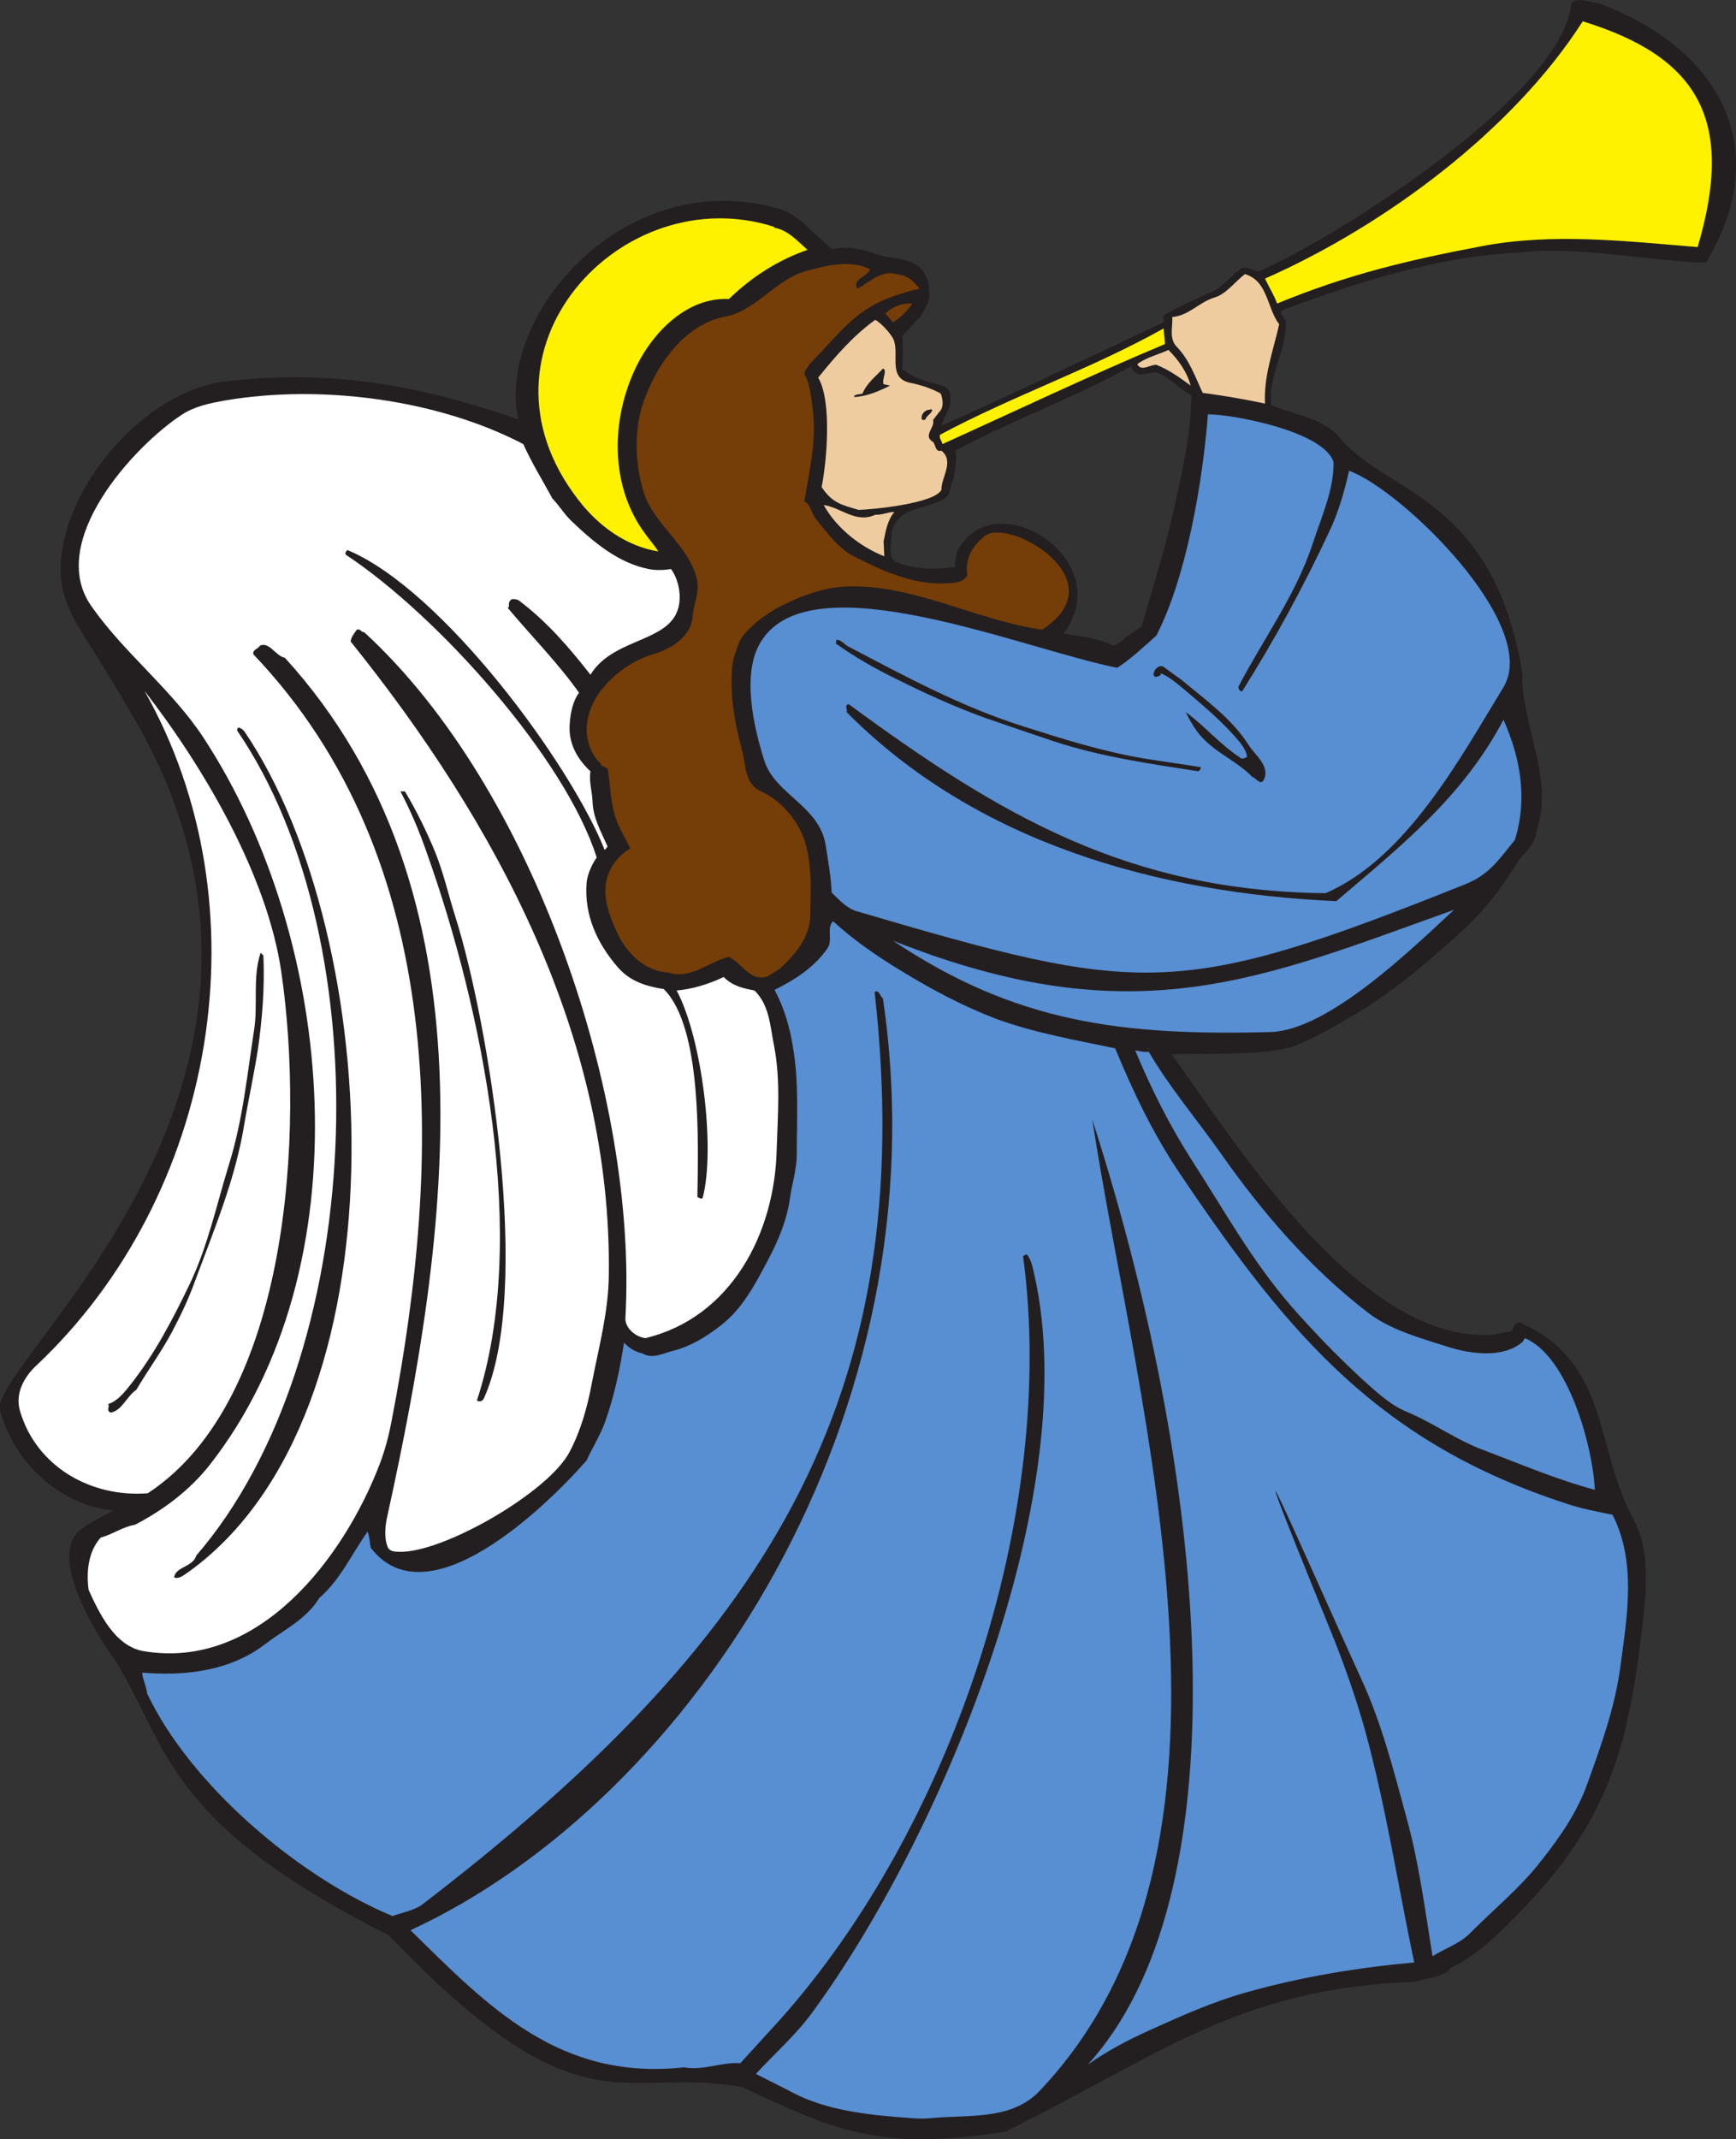 <?xml version="1.0" encoding="UTF-8" standalone="no"?>
<svg
   xmlns:dc="http://purl.org/dc/elements/1.1/"
   xmlns:cc="http://creativecommons.org/ns#"
   xmlns:rdf="http://www.w3.org/1999/02/22-rdf-syntax-ns#"
   xmlns:svg="http://www.w3.org/2000/svg"
   xmlns="http://www.w3.org/2000/svg"
   viewBox="0 0 481.4 592.96"
   height="592.96"
   width="481.4"
   xml:space="preserve"
   id="svg2"
   version="1.1"><rect x="0" y="0" width="481.4" height="592.96" fill="#333333" stroke="none"/><defs
     id="defs6" /><g
     transform="matrix(1.333,0,0,-1.333,0,592.96)"
     id="g10"><g
       transform="scale(0.1)"
       id="g12"><path
         id="path14"
         style="fill:#231f20;fill-opacity:1;fill-rule:evenodd;stroke:none"
         d="m 3548.88,3902.12 c -114.48,2.88 -268.56,36 -390.24,20.88 -168.48,-7.92 -335.51,-61.92 -488.88,-118.8 -12.96,-6.49 4.32,-15.84 5.04,-24.48 2.89,-59.76 -38.16,-113.04 -30.24,-173.52 48.24,-20.88 108,-26.65 142.56,-68.4 100.08,-118.8 318.97,-120.24 380.17,-491.04 -3.61,-106.56 67.67,-216.72 28.8,-326.88 -2.89,-31.68 -26.65,-43.92 -41.77,-68.4 -29.52,-48.24 -64.07,-93.6 -107.28,-133.92 -72,-66.24 -149.04,-132.48 -234.72,-182.17 -37.44,-22.31 -74.16,-43.91 -113.76,-59.75 -30.96,-12.24 -66.24,-14.41 -98.64,-16.56 -54.71,-2.88 -109.44,-2.16 -162.72,-2.88 131.76,-181.44 392.4,-604.81 671.04,-583.2 7.92,0.72 18.72,5.76 28.08,5.76 16.56,0.71 7.92,15.84 22.32,19.43 10.08,2.17 14.4,-10.08 23.76,-9.35 165.6,-87.84 137.52,-256.32 215.29,-398.88 31.67,-58.32 28.79,-129.6 22.31,-191.52 -32.4,-305.999 -79.2,-459.37 -308.87,-676.088 -28.81,-26.637 -59.05,-49.676 -92.17,-65.516 -18,-23.035 -49.68,-19.445 -74.16,-29.523 C 2576.89,315.801 2409.84,172.52 2090.88,15.559 1828.8,-25.48 1738.08,17.715 1543.68,108.438 1292.4,153.074 1209.6,4.758 809.281,423.801 340.563,659.961 352.078,814.758 239.043,996.914 203.762,1044.43 97.203,1211.48 167.758,1267.64 c 20.887,15.84 46.086,28.07 68.402,39.59 C 122.402,1318.76 30.238,1407.31 0,1515.31 c -25.918,96.49 707.758,668.17 290.879,1418.4 -38.16,66.97 -78.477,133.21 -120.238,198.73 -26.641,42.48 -46.797,86.4 -44.641,141.12 7.922,167.04 176.402,362.16 343.441,381.6 220.321,25.92 401.758,-7.92 608.399,-78.48 -45.36,215.28 221.76,532.08 546.48,436.32 42.48,-15.12 71.28,-55.44 107.28,-82.8 30.96,7.2 63.36,0 90.72,-10.08 32.4,-12.96 83.52,-4.32 102.24,-43.2 4.32,-9.36 10.08,-20.16 7.2,-30.24 5.76,-21.6 -7.2,-40.32 -17.28,-57.6 -11.52,-9.36 -23.76,-26.64 -37.44,-38.88 2.16,-23.04 1.44,-46.08 0,-69.84 23.04,-18 53.28,-26.65 83.52,-33.84 10.8,-2.88 19.44,-15.84 15.83,-29.52 2.17,-20.16 -13.66,-35.28 -17.99,-54 155.52,69.12 306.72,142.56 459.37,213.84 8.62,4.32 -0.73,9.36 2.87,15.12 32.4,20.16 69.84,35.28 105.12,51.84 20.16,10.08 35.29,30.96 54,44.64 12.24,8.63 25.92,-3.6 39.6,-4.32 175.68,77.76 634.32,372.95 649.44,558 16.56,13.68 36,0 54.72,0 241.2,-87.12 374.4,-292.32 225.36,-540 z m -1195.2,-215.28 c 0,-7.92 8.64,-12.96 13.68,-16.56 12.24,-2.16 24.48,3.6 36.72,4.32 28.08,-8.64 48.24,-35.28 74.16,-47.53 0,-76.31 -17.28,-151.91 -33.84,-227.52 -18.72,-86.39 -45.36,-169.91 -69.84,-254.87 -12.24,-5.76 -22.33,-18 -36,-22.32 l 2.16,-1.44 c -7.92,-6.48 -15.12,-11.53 -23.76,-15.12 -32.4,15.12 -68.4,19.44 -104.4,25.2 114.48,152.64 -142.56,316.8 -221.04,172.08 -1.44,-10.81 -6.48,-20.88 -4.32,-33.84 -42.48,-5.76 -87.12,-5.76 -126.72,12.24 -12.96,12.23 -6.48,38.16 -5.76,56.16 1.44,17.28 13.68,34.56 29.52,43.2 25.2,12.96 54,15.84 79.2,29.52 16.56,9.36 11.52,29.52 20.88,43.19 1.44,19.45 7.91,39.61 2.88,57.61 120.96,64.8 249.12,110.88 366.48,175.68 v 0" /><path
         id="path16"
         style="fill:#ffffff;fill-opacity:1;fill-rule:evenodd;stroke:none"
         d="m 1088.64,3524.84 c 17.28,-38.88 40.32,-75.6 60.48,-113.04 15.12,-15.84 24.48,-32.41 40.32,-47.52 48.24,-46.08 98.64,-87.12 160.56,-99.36 15.12,-2.88 30.96,-2.16 46.08,0 18.72,-25.92 24.48,-69.12 8.64,-96.48 -30.96,-55.44 -132.48,-51.84 -176.4,-123.12 -43.2,55.44 -92.16,112.32 -150.48,155.52 -7.92,2.16 -15.84,4.32 -18.72,-5.76 -1.44,-3.6 1.44,-8.65 -2.88,-10.8 47.52,-56.88 105.12,-115.2 148.32,-176.4 -13.68,-18.72 -18,-43.92 -19.44,-65.52 -2.88,-38.88 15.12,-72 43.2,-97.92 -3.6,-20.16 3.6,-42.48 4.32,-61.92 0.72,-34.56 18,-64.08 30.96,-93.6 0,-3.6 -3.6,-5.04 -5.76,-7.92 -71.28,179.28 -337.68,541.44 -534.957,623.52 -2.883,-2.16 -6.481,-7.2 -2.883,-10.08 191.52,-126.73 456.48,-423.36 521.28,-629.28 -10.08,-14.4 -18.72,-33.84 -20.88,-51.12 -5.76,-69.12 22.32,-128.16 65.52,-177.84 25.92,-29.52 59.76,-38.88 95.04,-44.64 79.92,-79.92 71.28,-320.41 69.84,-432 3.6,-2.17 6.48,-4.33 10.8,-2.88 27.36,102.96 -1.44,334.08 -54,432 33.84,2.88 67.68,13.68 97.92,28.08 18,-18.72 41.04,-23.76 64.08,-28.08 30.96,-30.24 32.4,-73.44 40.32,-113.04 14.4,-72.72 7.92,-146.17 5.76,-219.6 -4.32,-172.09 -94.32,-347.05 -272.88,-390.24 -22.32,2.88 -43.2,22.31 -41.76,42.48 25.92,455.04 -189.36,1100.88 -543.599,1425.6 -5.761,-0.72 -7.921,7.92 -15.121,5.04 -5.757,-7.92 -11.519,-15.12 -12.961,-24.48 301.681,-375.12 544.321,-822.96 537.121,-1318.33 -0.72,-75.59 -20.88,-149.75 -35.28,-223.91 -9.36,-50.4 -23.04,-98.65 -46.08,-142.56 -43.92,-84.96 -265.682,-211.68 -354.96,-208.09 -8.64,0 -20.16,0.72 -23.758,10.09 -7.922,20.88 -5.039,45.35 0,66.95 127.442,581.77 231.118,1293.85 -213.843,1782.01 -19.438,3.6 -31.68,33.84 -51.836,25.2 -3.606,-7.2 -15.84,-7.92 -13.68,-18 407.52,-427.68 393.117,-1049.04 287.996,-1591.92 -5.758,-30.96 -13.676,-61.93 -25.199,-92.16 -74.16,-193.68 -251.281,-429.118 -491.039,-388.8 -59.758,10.08 -92.16,78.48 -114.481,127.43 -5.039,38.17 -0.722,79.92 25.2,108.72 24.48,6.49 45.363,22.33 71.281,26.64 56.879,29.52 113.043,70.57 155.515,124.56 321.125,409.68 264.961,1087.93 -12.957,1512.01 -66.242,100.8 -164.879,175.68 -233.277,273.6 -94.32,133.92 88.563,332.64 187.199,397.44 26.641,18 59.035,24.48 90.723,30.24 198.715,33.83 441.355,2.88 620.636,-90.72 z M 842.402,2802.68 c 24.477,-41.04 45.356,-83.52 63.36,-127.44 17.281,-43.2 27.359,-88.56 41.758,-133.92 69.12,-218.88 160.56,-778.32 59.04,-1000.8 -2.16,-5.76 -9.357,-7.92 -14.404,-4.32 110.164,335.52 10.804,816.48 -104.398,1139.04 -15.117,43.92 -33.836,87.84 -54.715,127.44 h 9.359 z M 509.043,2926.52 C 799.922,2497.4 848.16,1507.39 392.402,1179.8 c -9.359,-5.77 -18.718,-15.85 -30.246,-11.52 2.883,22.32 39.606,21.59 46.086,45.35 354.238,409.69 388.801,1272.25 84.961,1715.76 0,12.97 13.676,0.73 15.84,-2.87 v 0" /><path
         id="path18"
         style="fill:#fff200;fill-opacity:1;fill-rule:evenodd;stroke:none"
         d="m 3531.6,3934.52 c -149.04,12.24 -303.12,30.24 -451.44,1.44 -151.92,-28.8 -278.64,-59.04 -423.36,-118.8 -6.48,18 -17.28,34.56 -25.2,51.84 246.96,108.71 515.52,307.43 660.96,534.96 240.48,-74.16 317.52,-204.48 239.04,-469.44 v 0" /><path
         id="path20"
         style="fill:#fff200;fill-opacity:1;fill-rule:evenodd;stroke:none"
         d="m 1611.36,3976.28 -1.44,-1.44 c 27.36,-3.61 48.96,-27.36 69.84,-46.08 -60.48,-20.88 -115.92,-56.16 -163.44,-102.24 -86.4,4.32 -156.96,-68.4 -191.52,-138.24 -54.72,-110.16 -56.88,-251.28 18,-350.64 8.64,-12.25 18.72,-23.04 26.64,-36 -66.24,10.8 -124.56,52.56 -166.32,107.28 -241.921,311.76 90.72,670.32 408.24,567.36 v 0" /><path
         id="path22"
         style="fill:#753d07;fill-opacity:1;fill-rule:evenodd;stroke:none"
         d="m 1810.08,3888.44 c -5.76,-15.84 -38.16,-20.88 -26.64,-40.32 27.36,12.96 49.69,41.76 86.4,28.8 18,-0.72 32.39,-15.12 43.2,-28.8 -36,-8.64 -71.28,-19.44 -102.96,-38.16 -48.24,-28.8 -85.68,-78.48 -126,-118.8 -3.6,-8.64 -16.56,-16.56 -7.2,-26.64 9.36,-23.04 11.52,-47.52 14.4,-72.72 7.2,-61.92 -7.92,-123.84 -18,-185.76 15.12,-8.64 14.4,-25.92 24.48,-37.44 22.32,-27.37 46.8,-61.2 78.48,-77.04 59.04,-30.24 123.84,-59.76 191.53,-56.17 16.55,0.73 36.71,0.73 44.63,17.29 -5.76,34.55 11.52,60.48 35.29,80.64 48.95,41.04 280.08,-90.72 120.23,-194.4 -136.08,19.44 -263.52,92.88 -401.04,90 -51.84,-0.72 -100.08,-19.44 -145.44,-42.49 -28.08,-15.11 -54.72,-34.55 -75.6,-59.75 -7.92,-9.36 -11.52,-24.48 -16.56,-37.44 -7.92,-21.6 -7.2,-46.08 -7.2,-67.68 0.72,-48.24 10.8,-92.17 22.32,-136.8 7.92,-28.8 3.6,-65.52 38.88,-82.08 44.64,-20.16 81.36,-65.52 93.6,-112.32 12.24,-48.97 10.08,-98.64 8.64,-147.6 -1.44,-43.92 -30.96,-79.2 -62.64,-108 l -25.2,-16.56 c -37.44,-12.96 -53.28,27.36 -81.36,40.32 -41.04,-9.36 -79.92,-48.24 -126,-32.4 -45.36,2.16 -82.8,36 -102.96,75.6 -14.4,29.51 -28.08,61.92 -28.08,95.04 0,36.72 21.6,69.84 51.85,87.12 -10.09,22.32 -23.77,42.48 -30.97,65.51 -9.36,30.25 -10.8,63.37 -15.12,96.49 -0.72,9.36 -15.12,6.48 -15.84,15.12 -20.88,18.72 -29.52,49.68 -28.8,75.6 1.44,23.76 10.8,47.52 22.32,65.52 27.36,40.32 69.84,72 115.92,85.68 33.84,10.08 78.48,33.84 82.08,77.76 1.44,25.92 15.84,50.4 8.64,79.92 -17.28,69.84 -89.28,112.32 -110.16,178.56 -16.56,54 -20.88,119.51 -4.32,176.4 23.76,78.48 83.52,172.8 175.68,190.08 61.92,11.52 104.4,78.48 169.2,95.04 41.04,10.8 88.56,23.04 130.32,2.88 v 0" /><path
         id="path24"
         style="fill:#efcc9f;fill-opacity:1;fill-rule:evenodd;stroke:none"
         d="m 2661.13,3773.96 c -12.25,-54 -32.41,-107.28 -29.53,-164.88 -43.2,9.36 -87.12,16.56 -129.6,22.31 -15.84,33.13 -26.64,67.69 -54.71,96.49 -15.84,17.28 -7.21,41.04 -8.65,61.2 34.56,2.88 56.16,30.96 87.12,40.31 25.2,7.21 42.48,32.41 64.08,48.97 48.23,-14.4 45.37,-70.56 71.29,-104.4 v 0" /><path
         id="path26"
         style="fill:#753d07;fill-opacity:1;fill-rule:evenodd;stroke:none"
         d="m 1897.92,3817.16 c -10.08,-14.4 -24.48,-30.24 -40.32,-38.88 l -15.84,18 c 15.13,14.4 33.84,22.32 56.16,20.88 v 0" /><path
         id="path28"
         style="fill:#fff200;fill-opacity:1;fill-rule:evenodd;stroke:none"
         d="m 2423.52,3732.92 c -156.23,-65.52 -308.88,-138.24 -462.96,-208.08 -0.72,6.48 -7.2,10.8 -5.04,19.44 151.92,81.36 314.64,136.8 465.12,221.04 l 2.88,-32.4 v 0" /><path
         id="path30"
         style="fill:#efcc9f;fill-opacity:1;fill-rule:evenodd;stroke:none"
         d="m 2476.8,3646.52 c -22.32,16.56 -45.35,33.12 -71.28,43.2 -12.96,0.72 -31.68,-15.12 -39.6,1.44 19.44,14.4 43.2,19.44 64.8,29.52 20.88,-20.88 38.88,-46.08 46.08,-74.16 v 0" /><path
         id="path32"
         style="fill:#efcc9f;fill-opacity:1;fill-rule:evenodd;stroke:none"
         d="m 1820.88,3377.96 c 14.4,-0.73 25.92,5.75 39.6,5.75 -14.39,-17.28 -18,-39.59 -22.32,-61.19 l 1.44,-30.96 c -49.68,19.44 -99.36,58.32 -126,106.56 36,-5.04 66.96,-38.88 107.28,-20.16 v 0" /><path
         id="path34"
         style="fill:#588ed2;fill-opacity:1;fill-rule:evenodd;stroke:none"
         d="m 3024.72,2556.43 c -85.68,-79.2 -260.64,-250.55 -381.59,-254.16 -308.17,-7.91 -529.93,18.73 -785.53,190.09 503.28,-200.16 767.52,-78.48 1167.12,64.07 v 0" /><path
         id="path36"
         style="fill:#588ed2;fill-opacity:1;fill-rule:evenodd;stroke:none"
         d="m 1733.04,2532.68 c 43.2,-39.6 91.44,-72.72 142.56,-103.68 63.36,-38.88 128.88,-73.44 198.72,-100.08 79.92,-28.8 162.72,-43.2 245.52,-60.48 38.16,-92.16 80.64,-181.45 138.23,-265.69 224.66,-333.36 414.01,-555.84 802.81,-681.83 30.25,-10.08 61.92,-15.84 93.6,-22.33 50.4,-98.63 30.24,-211.68 16.57,-314.637 -10.8,-83.515 -39.6,-163.437 -68.41,-243.355 -20.88,-59.758 -58.32,-113.762 -97.92,-163.442 -41.76,-54.004 -101.52,-102.957 -146.88,-149.043 -21.6,-21.597 -51.12,-30.957 -77.76,-47.515 -15.84,97.918 -28.08,194.402 -54.72,290.164 -26.64,97.922 -51.12,194.394 -93.6,286.551 -124.56,272.887 -293.04,663.127 -66.96,107.997 30.24,-73.435 56.88,-149.033 77.76,-225.349 41.76,-155.527 66.24,-314.648 99.37,-472.324 -118.8,-10.801 -236.17,-30.246 -350.65,-62.637 -69.12,-19.441 -134.64,-48.965 -200.15,-78.484 -44.65,-20.161 -87.13,-42.485 -128.17,-71.282 313.93,343.45 264.96,1170.726 9.36,1964.886 93.6,-610.56 370.81,-1519.202 -113.04,-2023.206 -59.76,-58.32 -146.88,-45.359 -224.64,-53.281 -23.76,-2.156 -48.96,1.445 -72.71,2.883 -77.77,6.481 -155.53,18.004 -222.49,55.437 l -66.96,33.848 c 38.88,42.48 81.36,79.199 115.92,125.996 267.12,362.883 566.64,1074.963 463.68,1534.313 -3.6,15.13 -5.76,30.25 -15.12,43.21 -3.6,1.44 -5.76,-2.16 -8.64,-2.89 72,-534.95 -149.04,-1187.992 -505.44,-1587.59 l -82.8,-90.727 c -38.16,2.883 -76.32,-15.84 -117.36,-8.64 -259.2,-28.078 -406.08,125.285 -568.798,285.129 587.518,271.433 1110.238,1073.508 982.798,1937.518 -5.76,4.31 -7.92,18.72 -17.28,13.68 C 1915.21,1534.76 1586.16,1030.04 876.238,486.434 858.242,474.922 836.641,471.316 816.48,464.121 620.641,545.477 395.281,737.715 306,927.078 c -1.437,15.844 -9.359,28.078 -10.078,43.195 93.598,-7.921 185.758,5.04 256.32,59.767 38.883,29.52 85.68,51.84 111.602,95.04 45.355,39.6 67.676,92.15 100.797,138.24 4.32,-10.08 4.32,-22.32 6.484,-33.12 117.355,-154.09 363.595,83.52 449.275,181.44 12.24,27.35 28.8,52.56 38.88,81.36 18.72,53.28 30.24,107.27 38.88,163.43 10.8,-11.51 23.76,-19.44 38.16,-22.31 21.6,-12.97 43.92,0.71 65.52,5.75 36,9.37 68.4,29.52 97.92,52.57 43.92,33.84 70.56,84.24 95.04,130.31 23.04,43.21 42.48,87.12 48.96,136.81 3.6,25.92 13.68,57.6 13.68,86.4 0,74.88 5.04,150.47 -7.92,225.36 -6.48,41.76 -18.72,82.08 -38.16,118.8 42.48,20.88 82.8,46.8 110.16,86.4 11.52,16.56 -2.88,42.48 11.52,56.16 v 0" /><path
         id="path38"
         style="fill:#588ed2;fill-opacity:1;fill-rule:evenodd;stroke:none"
         d="m 2389.68,2261.23 c 43.93,-74.87 100.08,-140.39 149.76,-210.96 84.24,-120.23 185.77,-239.03 306,-331.19 47.52,-36.73 110.16,-53.28 166.32,-71.29 47.52,-15.11 115.2,-24.47 155.53,10.09 l 5.03,7.92 c 90,-38.16 141.12,-224.65 145.45,-315.36 -78.49,20.88 -154.09,53.28 -230.41,82.08 -56.88,20.88 -105.13,56.87 -160.56,79.92 -35.28,14.4 -65.52,43.2 -95.04,69.83 -51.12,47.53 -99.36,97.2 -145.44,149.77 -83.52,96.48 -140.4,200.88 -206.64,303.12 -46.07,72 -84.96,149.04 -118.08,228.96 9.36,-1.44 19.45,-4.32 28.08,-2.89 v 0" /><path
         id="path40"
         style="fill:#efcc9f;fill-opacity:1;fill-rule:evenodd;stroke:none"
         d="m 1856.16,3747.31 c 18.72,-28.79 -12.96,-84.95 37.45,-95.03 21.6,-4.32 43.91,-11.52 63.35,-22.32 4.32,-10.8 7.2,-28.8 -2.88,-38.16 l -12.95,-16.57 c 4.31,-17.27 -22.33,-32.39 0,-46.07 5.76,-6.48 4.31,-21.6 17.27,-18 27.36,-22.32 0,-54 0,-81.36 -14.4,-28.8 -144.72,-41.04 -172.08,-41.76 -34.56,10.08 -55.44,14.4 -77.04,47.52 10.8,54.72 21.6,178.56 -7.2,227.52 35.28,43.92 73.44,87.84 118.8,120.24 12.96,-7.93 27.36,-23.77 35.28,-36.01 z m 78.48,-151.19 c 2.16,3.6 2.88,-0.73 5.04,0 -2.88,-9.36 -12.24,-11.52 -15.12,-20.89 -2.88,0.73 -6.49,-2.15 -7.2,2.89 -1.44,10.08 9.36,19.44 17.28,18 z m -96.48,53.27 13.68,-2.87 c -23.04,-11.52 -49.68,-23.04 -75.6,-23.76 1.44,6.48 11.52,5.04 18,7.2 9.36,22.32 28.08,36 42.48,51.84 10.08,-2.16 -2.88,-23.76 1.44,-32.41 v 0" /><path
         id="path42"
         style="fill:#588ed2;fill-opacity:1;fill-rule:evenodd;stroke:none"
         d="m 2774.16,3487.4 c 0.72,-58.32 -25.2,-113.76 -43.2,-169.2 -35.28,-107.28 -102.24,-197.28 -154.07,-296.64 -2.17,-4.33 2.15,-11.52 7.19,-10.8 67.68,107.28 127.44,217.44 180.72,331.2 19.44,40.31 31.68,83.52 41.76,127.43 109.44,-39.59 398.88,-321.11 321.13,-450 -89.29,-146.15 -201.6,-355.68 -370.09,-428.39 -410.4,4.32 -677.52,162 -992.16,393.12 -10.08,-2.89 -1.44,-10.8 -4.31,-16.56 270,-272.17 647.99,-376.56 1018.79,-393.12 133.21,113.76 262.81,216 347.77,377.28 36.71,-82.8 49.67,-166.33 23.76,-249.84 -32.41,-39.61 -52.57,-72 -102.97,-92.16 -601.19,-240.48 -675.35,-229.68 -1266.48,-56.17 -20.16,5.77 -36.72,23.77 -51.84,38.89 -1.44,31.68 -7.2,64.79 -12.24,96.48 -11.52,82.8 -105.12,107.28 -127.44,176.4 -22.32,69.12 -48.96,183.6 -7.2,249.12 104.4,169.92 544.32,-15.84 740.88,-54.72 27.36,17.28 55.44,43.92 81.36,66.96 62.64,120.96 96.48,319.68 107.28,460.08 54,0 241.92,-36 261.36,-99.36 z M 1764,3104.36 c 118.08,-61.92 234.72,-125.28 364.32,-166.32 83.52,-26.65 165.6,-52.56 252,-66.96 39.6,-6.48 78.48,-11.53 117.37,-18 1.43,-3.6 -2.17,-5.76 -4.33,-8.64 -101.52,15.84 -203.76,30.24 -301.68,62.63 -46.8,15.85 -92.16,30.97 -139.68,47.53 -64.08,23.04 -125.99,51.12 -186.48,81.36 -44.64,21.6 -87.12,46.08 -126.72,74.16 l 1.44,7.92 c 10.08,0 15.84,-9.36 23.76,-13.68 z m 694.07,-69.84 c 49.7,-41.76 104.41,-79.92 140.41,-136.81 14.4,-21.59 44.65,-43.91 30.24,-71.28 -6.49,-12.23 -15.84,4.33 -23.76,6.49 -28.07,29.52 -67.67,46.08 -97.92,75.6 -18,16.56 -31.68,41.03 -40.32,59.04 38.88,-28.08 72.72,-69.12 115.92,-96.48 4.32,-1.44 7.92,2.16 11.52,2.88 -0.72,11.52 -7.92,21.6 -14.4,30.24 -33.84,41.04 -72.72,73.44 -111.6,106.56 -16.56,13.68 -33.84,29.52 -53.28,37.44 0.72,-7.2 -7.19,-5.04 -10.8,-7.92 -7.92,3.6 -2.88,10.8 -1.44,15.11 4.32,5.05 9.36,9.37 16.56,7.21 l 38.87,-28.08 v 0" /><path
         id="path44"
         style="fill:#ffffff;fill-opacity:1;fill-rule:evenodd;stroke:none"
         d="m 585.359,2426.12 c 47.524,-326.88 18.723,-888.48 -277.918,-1082.88 -118.082,-9.36 -231.839,55.44 -265.679,170.64 -10.801,35.99 7.199,69.84 33.84,95.03 C 451.441,1962.44 554.398,2564.36 300.238,3012.2 424.801,2851.64 556.563,2627 585.359,2426.12 Z m -37.437,35.27 c 2.879,-65.51 -2.16,-131.03 -11.52,-195.83 -7.922,-50.4 -18.722,-100.08 -27.359,-149.76 -18.004,-115.93 -62.641,-221.77 -102.242,-328.32 -13.68,-38.16 -30.238,-73.45 -48.957,-108.72 -22.321,-41.77 -50.403,-79.92 -74.16,-120.24 -20.164,-13.69 -29.524,-43.21 -53.286,-47.52 -10.078,4.31 -2.156,10.07 -5.039,17.99 18,5.04 33.84,24.49 44.641,38.17 51.84,65.52 89.281,137.52 125.281,212.4 37.438,79.2 55.442,164.16 81.36,248.4 28.082,90 37.441,184.31 51.839,277.92 8.637,53.28 -3.597,109.44 13.676,161.28 l 5.766,-5.77 v 0" /></g></g></svg>